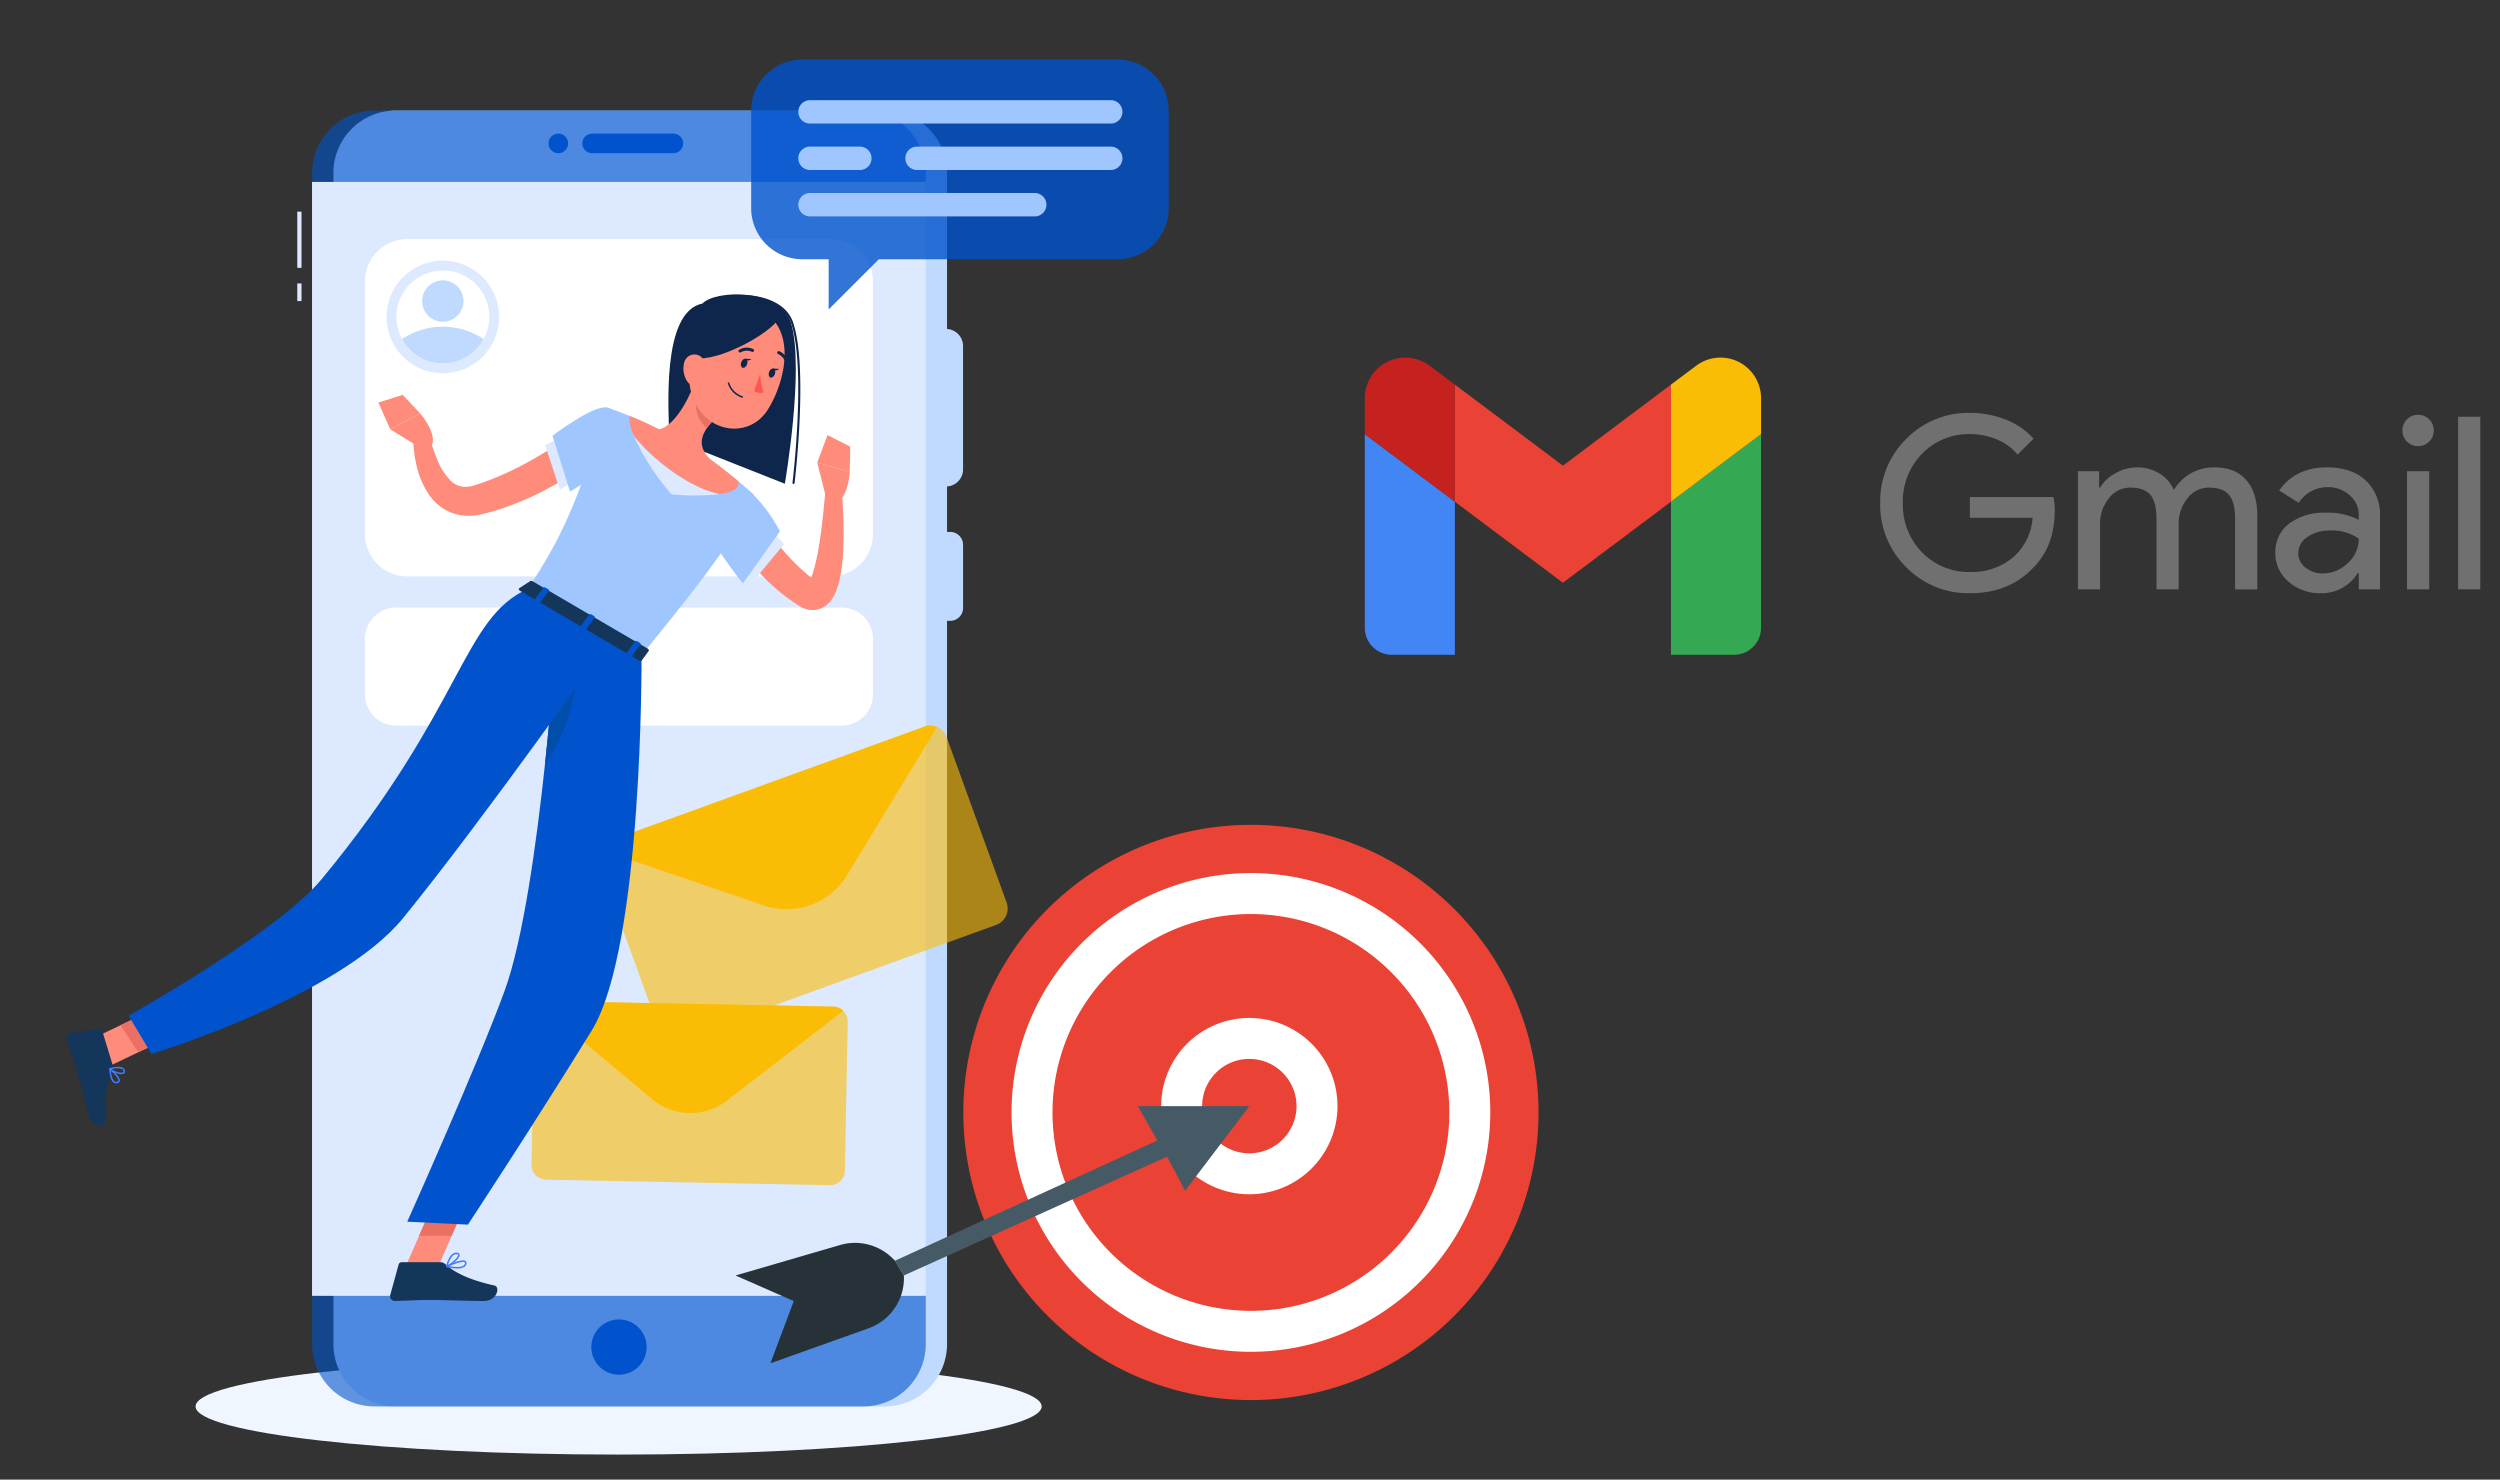 <svg height="348" viewBox="0 0 588 348" width="588" xmlns="http://www.w3.org/2000/svg" xmlns:xlink="http://www.w3.org/1999/xlink"><rect x="0" y="0" width="588" height="348" fill="#333333" stroke="none"/><clipPath id="a"><path d="m116.418 12h144.319v304.794h-144.319z"/></clipPath><clipPath id="b"><path d="m183.59 156.667h96.419v73.992h-96.419z"/></clipPath><clipPath id="c"><path d="m168.013 221.467h74.375v43.285h-74.375z"/></clipPath><clipPath id="d"><path d="m219.676 0h98.2v58.778h-98.2z"/></clipPath><clipPath id="e"><path d="m0 0h93.196v69.896h-93.196z"/></clipPath><clipPath id="f"><path d="m0 0h188.863v135.289h-188.863z"/></clipPath><path d="m0 0h588v348h-588z" fill="none"/><path d="m199 316.794c0 6.254-44.548 11.323-99.5 11.323s-99.5-5.069-99.5-11.323 44.547-11.323 99.5-11.323 99.5 5.069 99.5 11.323" fill="#f0f6ff" transform="translate(45.999 14)"/><path d="m251.127 316.794h-115.088a14.658 14.658 0 0 1 -14.615-14.615v-275.564a14.658 14.658 0 0 1 14.615-14.615h115.088a14.659 14.659 0 0 1 14.616 14.615v275.564a14.659 14.659 0 0 1 -14.616 14.615" fill="#c0daff" transform="translate(-43 14)"/><path d="m265.5 100.424h-9.526a4.022 4.022 0 0 1 -4.009-4.01v-29.035a4.022 4.022 0 0 1 4.009-4.01h9.526a4.022 4.022 0 0 1 4.01 4.01v29.035a4.022 4.022 0 0 1 -4.01 4.01" fill="#c0daff" transform="translate(-43 14)"/><path d="m266.5 132.016h-11.524a3.019 3.019 0 0 1 -3.011-3.011v-14.882a3.019 3.019 0 0 1 3.011-3.011h11.524a3.021 3.021 0 0 1 3.012 3.011v14.882a3.021 3.021 0 0 1 -3.012 3.011" fill="#c0daff" transform="translate(-43 14)"/><path d="m69.918 49.778h1v13.222h-1z" fill="#dce9ff"/><path d="m69.918 66.667h1v4.143h-1z" fill="#dce9ff"/><g clip-path="url(#a)" opacity=".6" transform="translate(-43 14)"><path d="m246.122 316.794h-115.088a14.659 14.659 0 0 1 -14.616-14.615v-275.564a14.659 14.659 0 0 1 14.616-14.615h115.088a14.658 14.658 0 0 1 14.615 14.615v275.564a14.658 14.658 0 0 1 -14.615 14.615" fill="#0053cc"/></g><path d="m195.082 302.836a6.5 6.5 0 1 1 -6.5-6.505 6.5 6.5 0 0 1 6.5 6.505" fill="#0053cc" transform="translate(-43 14)"/><path d="m73.419 42.798h144.319v261.926h-144.319z" fill="#dce9ff"/><path d="m73.419 42.798h144.319v261.926h-144.319z" fill="#dce9ff"/><g transform="translate(-43 14)"><path d="m238.385 121.565h-99.615a9.965 9.965 0 0 1 -9.935-9.935v-59.466a9.965 9.965 0 0 1 9.935-9.935h99.615a9.965 9.965 0 0 1 9.936 9.935v59.466a9.965 9.965 0 0 1 -9.936 9.935" fill="#fff"/><path d="m160.385 60.547a13.231 13.231 0 1 1 -13.231-13.231 13.232 13.232 0 0 1 13.231 13.231" fill="#dce9ff"/><path d="m158.073 60.545a10.92 10.92 0 1 1 -10.92-10.92 10.848 10.848 0 0 1 10.92 10.92" fill="#fff"/><path d="m156.753 65.747a10.918 10.918 0 0 1 -19.2 0 17.3 17.3 0 0 1 19.2 0" fill="#c0daff"/><path d="m152.017 56.81a4.865 4.865 0 1 1 -4.864-4.864 4.864 4.864 0 0 1 4.864 4.864" fill="#c0daff"/><path d="m240.99 156.667h-104.825a7.352 7.352 0 0 1 -7.33-7.331v-13.11a7.352 7.352 0 0 1 7.33-7.33h104.825a7.352 7.352 0 0 1 7.33 7.33v13.11a7.352 7.352 0 0 1 -7.33 7.331" fill="#fff"/><path d="m172.018 19.73a2.3 2.3 0 1 1 2.3 2.3 2.3 2.3 0 0 1 -2.3-2.3" fill="#0053cc"/><path d="m182.267 17.43h19.112a2.3 2.3 0 1 1 0 4.6h-19.112a2.3 2.3 0 1 1 0-4.6" fill="#0053cc"/><g clip-path="url(#b)" opacity=".6"><path d="m265.639 159.354 14.127 38.946a4.09 4.09 0 0 1 -2.444 5.225l-74.137 26.892a4.091 4.091 0 0 1 -5.226-2.444l-14.126-38.943a4.086 4.086 0 0 1 2.444-5.226l74.136-26.891a4.085 4.085 0 0 1 5.226 2.443" fill="#fbbc05"/></g><path d="m263.4 156.992-21.186 34.873a16.607 16.607 0 0 1 -19.556 7.094l-38.618-13.181a4.076 4.076 0 0 1 2.237-1.976l74.137-26.892a4.079 4.079 0 0 1 2.984.082" fill="#fbbc05"/><g clip-path="url(#c)" opacity=".6"><path d="m242.388 226.281-.679 35.083a3.467 3.467 0 0 1 -3.521 3.388l-66.788-1.292a3.465 3.465 0 0 1 -3.388-3.522l.679-35.083a3.458 3.458 0 0 1 3.521-3.387l66.788 1.292a3.46 3.46 0 0 1 3.388 3.521" fill="#fbbc05"/></g><path d="m241.334 223.732-27.355 21.124a14.067 14.067 0 0 1 -17.618-.341l-26.517-22.166a3.462 3.462 0 0 1 2.369-.882l66.787 1.292a3.459 3.459 0 0 1 2.334.973" fill="#fbbc05"/><path d="m200.376 89c0-6-2-29.611 7.833-31.611 3.111-3.278 18.52-3.614 20.889 4.722 3.111 10.945-1.5 37.667-1.5 37.667z" fill="#0f264c"/><path d="m229.641 99.834a.147.147 0 0 1 -.03 0 .25.25 0 0 1 -.218-.278c.033-.269 3.247-26.983-.338-37.585-.978-2.9-3.783-4.931-7.9-5.731-5.367-1.045-11.168.259-12.771 2.122a.25.25 0 0 1 -.379-.326c1.874-2.181 8.184-3.271 13.245-2.287 4.3.836 7.238 2.989 8.277 6.062 3.62 10.709.392 37.536.359 37.805a.25.25 0 0 1 -.248.22" fill="#0f264c"/><path d="m220.82 105.413.243.534.307.629c.2.424.431.858.659 1.284.47.854.959 1.708 1.5 2.533a46.23 46.23 0 0 0 3.474 4.818 53.866 53.866 0 0 0 4.09 4.324c.746.652 1.474 1.334 2.253 1.952l1.172.925.278.218s.02.027 0 .012a1.758 1.758 0 0 0 -.392-.081 1.721 1.721 0 0 0 -.847.125.969.969 0 0 0 -.426.276c-.064.094.11-.058.26-.319a10.807 10.807 0 0 0 .929-2.3 48.27 48.27 0 0 0 1.29-5.915c.349-2.06.621-4.163.845-6.278.263-2.109.449-4.259.653-6.36l3.855-.057c.242 2.225.344 4.4.437 6.617.048 2.208.044 4.424-.047 6.669a45.1 45.1 0 0 1 -.784 6.888 17.251 17.251 0 0 1 -1.217 3.809 7.782 7.782 0 0 1 -1.62 2.3 5.6 5.6 0 0 1 -1.793 1.136 5.268 5.268 0 0 1 -2.443.293 5.95 5.95 0 0 1 -1.922-.593 8.056 8.056 0 0 1 -.7-.4l-.381-.255-1.451-.985c-.967-.659-1.88-1.393-2.795-2.124a47.861 47.861 0 0 1 -5.049-4.878 50.474 50.474 0 0 1 -4.269-5.587c-.642-.984-1.231-2.009-1.8-3.052-.28-.529-.558-1.052-.816-1.606l-.378-.842c-.131-.3-.233-.545-.391-.959z" fill="#ff8b7b"/><path d="m224.2 110.583-6.723 9.268 2.779 2.732 7.156-8.6z" fill="#dce9ff"/><path d="m213.665 98.351c7.568 2.036 12.786 12.617 12.786 12.617l-8.742 12.255s-10.5-13.213-10.249-17.414c.265-4.376 1.643-8.685 6.2-7.458" fill="#9fc6ff"/><g fill="#ff8b7b"><path d="m237.22 102.759-2-7.96 7.636 2.227s-.218 5.374-2.85 7.129z"/><path d="m237.626 88.336 5.36 2.71-.13 5.979-7.635-2.225z"/><path d="m141.776 91.283-6.988-4.305 7.022-3.736s3.6 4 2.936 7.1z"/><path d="m132 80.672 5.73-1.8 4.081 4.371-7.022 3.736z"/><path d="m138.174 284.417 7.352.718 7.65-17.5-7.352-.718z"/><path d="m63.56 230.847 4.194 6.351 16.057-7.672-4.195-6.351z"/></g><path d="m69.512 236.535-2.493-8.18a.6.6 0 0 0 -.674-.429l-6.756 1.041a1.22 1.22 0 0 0 -.938 1.561c.918 2.837 1.5 4.16 2.6 7.757.675 2.213 1.841 7.207 2.773 10.263.91 2.989 4 2.3 3.888.941-.512-6.079.495-9.186 1.523-11.6a1.981 1.981 0 0 0 .077-1.353" fill="#14365b"/><path d="m146.5 282.863h-9.029a.749.749 0 0 0 -.713.549l-1.964 7.144a1.117 1.117 0 0 0 1.1 1.429c3.155-.054 4.7-.239 8.667-.239 2.442 0 8.756.254 12.13.254 3.3 0 3.989-3.336 2.624-3.638-6.121-1.354-9.65-3.223-11.538-5.005a1.858 1.858 0 0 0 -1.279-.494" fill="#14365b"/><path d="m153.173 267.641-3.942 9.021h-7.669l4.256-9.74z" fill="#ea7063"/><path d="m79.611 223.176 4.2 6.354-8.278 3.951-4.2-6.354z" fill="#ea7063"/><path d="m220.228 102.265s2.484 2.934-26.338 37.812l-26.681-15.612c6.8-10.6 10.732-17.285 18.582-42.606a91.2 91.2 0 0 1 12.203 5.141 108.019 108.019 0 0 1 12.115 7.089c4.925 3.52 10.119 8.18 10.119 8.18" fill="#9fc6ff"/><path d="m207.176 74.057c-1.517 4.343-4.934 11.934-9.183 12.943 0 0-1.248 4.578 6 8.815 7.965 4.661 6.121-1.726 6.121-1.726-3.74-3.582-1.741-6.741.789-9.326z" fill="#ff8b7b"/><path d="m216.73 99.255c-1.878-1.568-4.283-3.5-6.621-5.173a98.36 98.36 0 0 0 -12.117-7.09c-2.36-1.236-4.78-2.309-6.839-3.135-.33.551-.063 2.233.952 4.7 3.84 4.951 12.755 12.236 20.2 13.683 3.46-.5 4.545-1.593 4.429-2.981" fill="#ff8b7b"/><path d="m192.1 88.553a54.434 54.434 0 0 0 8.853 13.722 57.19 57.19 0 0 0 11.343-.039c-7.441-1.447-16.356-8.733-20.2-13.683" fill="#dce9ff"/><path d="m208.692 78.421 2.2 6.331a14.657 14.657 0 0 0 -1.632 1.932c-1.519-1.212-3.151-4.163-2.31-6a8.088 8.088 0 0 1 1.738-2.258" fill="#ea7063"/><path d="m207.254 65.414c-2.068 7.265-3.1 10.3-.793 15.211 3.468 7.393 12.844 8.345 17.041 1.845 3.778-5.852 6.525-16.75.562-22.032a10.3 10.3 0 0 0 -16.81 4.976" fill="#ff8b7b"/><path d="m205.126 69.972c5.165 1.926 17.319-4.486 20.625-8.417.444-6.055-13.765-3.666-13.765-3.666s-7.583-2.306-6.86 12.083" fill="#0f264c"/><path d="m203.889 71.441a5.522 5.522 0 0 0 .678 4.162c1.03 1.638 2.841 1.03 3.639-.621.719-1.486 1.049-4.129-.506-5.2a2.48 2.48 0 0 0 -3.811 1.658" fill="#ff8b7b"/><path d="m193.889 140.076s.437 68.522-11.715 88.3c-12.641 20.575-29.121 45.656-29.121 45.656l-14.266-.689s16.64-37.118 22.913-54.343c8.653-23.749 12.649-90.355 12.649-90.355z" fill="#0053cc"/><path d="m178.709 141.972a28.931 28.931 0 0 0 -5.889 6.852c-.443 5.093-.985 10.83-1.627 16.83 4.349-5.893 7.794-16.265 7.516-23.682" fill="#004daa"/><path d="m186.844 135.953s-30.194 42.857-49.02 65.953c-15.2 18.654-59.205 31.977-59.205 31.977l-5.368-9s35.007-19.534 45.446-32.156c33.412-40.4 33-61.351 48.513-68.257z" fill="#0053cc"/><path d="m167.726 122.665-2.6 1.684c-.2.131-.093.448.216.629l27.98 16.372c.24.141.509.139.612 0l1.638-2.247c.113-.156-.013-.418-.276-.572l-27.018-15.809a.561.561 0 0 0 -.551-.054" fill="#14365b"/><path d="m169.587 127.81-.724-.423c-.144-.085-.21-.223-.147-.308l2.155-2.9c.063-.085.232-.085.376 0l.724.424c.144.084.21.222.147.307l-2.155 2.9c-.063.084-.232.085-.376 0" fill="#0053cc"/><path d="m191.136 140.418-.724-.423c-.144-.085-.21-.223-.147-.308l2.155-2.9c.063-.085.233-.086.377 0l.723.424c.144.084.211.223.148.308l-2.155 2.9c-.064.085-.233.085-.377 0" fill="#0053cc"/><path d="m180.362 134.114-.724-.423c-.144-.084-.21-.223-.147-.308l2.155-2.9c.063-.085.233-.086.377 0l.723.423c.144.084.211.223.147.308l-2.155 2.9c-.063.085-.232.085-.376 0" fill="#0053cc"/><path d="m217.34 71.2c-.2.579-.062 1.156.315 1.29s.851-.228 1.055-.808.063-1.156-.315-1.289-.851.228-1.055.807" fill="#0f264c"/><path d="m223.885 73.506c-.2.579-.062 1.157.315 1.29s.851-.228 1.055-.807.063-1.156-.315-1.29-.851.228-1.055.807" fill="#0f264c"/><path d="m224.761 72.673 1.532.089s-1.1.835-1.532-.089" fill="#0f264c"/><path d="m221.8 73.892a16.382 16.382 0 0 0 .762 4.422 2.636 2.636 0 0 1 -2.2-.339z" fill="#ff5652"/><path d="m217.585 79.547a.18.18 0 0 1 -.06-.01 5.14 5.14 0 0 1 -3.338-3.365.18.18 0 0 1 .131-.218.177.177 0 0 1 .218.132 4.877 4.877 0 0 0 3.109 3.111.18.18 0 0 1 -.06.35" fill="#0f264c"/><path d="m217.05 68.913a.361.361 0 0 1 -.171-.678 3.575 3.575 0 0 1 3.288-.134.36.36 0 0 1 -.343.634 2.859 2.859 0 0 0 -2.6.135.359.359 0 0 1 -.171.043" fill="#0f264c"/><path d="m228.038 71.558a.362.362 0 0 1 -.35-.272 2.865 2.865 0 0 0 -1.66-2.006.361.361 0 0 1 .233-.683 3.58 3.58 0 0 1 2.127 2.511.363.363 0 0 1 -.261.439.394.394 0 0 1 -.089.011" fill="#0f264c"/><path d="m183.587 93.328c-1.893 1.517-3.7 2.733-5.607 3.988-1.89 1.241-3.849 2.369-5.845 3.44a67.953 67.953 0 0 1 -12.609 5.339c-.543.185-1.118.311-1.677.465-.584.146-1.074.3-1.735.437a12.829 12.829 0 0 1 -4.375.227 10.837 10.837 0 0 1 -4.359-1.525 12.051 12.051 0 0 1 -3.184-2.943 19.227 19.227 0 0 1 -3.121-6.864 25.085 25.085 0 0 1 -.644-3.47 26.558 26.558 0 0 1 -.226-3.525l3.841-.325a35.275 35.275 0 0 0 1.87 5.705 14.855 14.855 0 0 0 2.9 4.588 4.921 4.921 0 0 0 3.545 1.651 7.019 7.019 0 0 0 2.075-.326c.874-.279 1.9-.6 2.827-.942a75.316 75.316 0 0 0 11.137-5.248c1.811-1.009 3.558-2.145 5.312-3.258 1.723-1.113 3.5-2.359 5.033-3.5z" fill="#ff8b7b"/><path d="m171.217 90.708 3.458 10.458 3.25-1.944-3.041-10.375z" fill="#dce9ff"/><path d="m185.791 81.859c-3.148-.751-12.839 6.632-12.839 6.632l4.111 13.112s10.169-5.627 11.068-9.74c.936-4.282 1.253-9.147-2.34-10" fill="#9fc6ff"/><path d="m70.283 240.82a.929.929 0 0 1 -.481-.134c-.832-.494-1.063-2.262-1.127-3.273a.181.181 0 0 1 .1-.173.184.184 0 0 1 .2.023c.24.2 2.34 1.974 2.215 2.939a.612.612 0 0 1 -.38.49 1.238 1.238 0 0 1 -.522.128m-1.213-3c.133 1.345.467 2.284.916 2.551a.677.677 0 0 0 .667-.01.256.256 0 0 0 .175-.211c.065-.508-.939-1.6-1.758-2.33" fill="#407bff"/><path d="m71.545 238.647a5.258 5.258 0 0 1 -2.814-1.115.178.178 0 0 1 -.051-.172.181.181 0 0 1 .122-.132c.09-.027 2.188-.655 3.131-.078a.941.941 0 0 1 .453.66.63.63 0 0 1 -.305.727 1.134 1.134 0 0 1 -.536.11m-2.3-1.165c.764.524 2.2.992 2.665.737.077-.042.16-.118.119-.346a.581.581 0 0 0 -.286-.415 4.1 4.1 0 0 0 -2.5.024" fill="#407bff"/><path d="m150.507 284.355a11.947 11.947 0 0 1 -2.471-.315.18.18 0 0 1 -.14-.156.182.182 0 0 1 .1-.183c.608-.286 3.684-1.683 4.5-1.127a.518.518 0 0 1 .227.492 1.122 1.122 0 0 1 -.458.867 3.007 3.007 0 0 1 -1.762.422m-1.847-.557c.985.179 2.681.383 3.392-.153a.767.767 0 0 0 .315-.6.17.17 0 0 0 -.068-.172c-.444-.3-2.292.341-3.639.926" fill="#407bff"/><path d="m148.076 284.045a.181.181 0 0 1 -.176-.221c.032-.14.788-3.41 2.586-3.185.464.056.592.289.617.476.115.852-1.94 2.5-2.959 2.916a.18.18 0 0 1 -.068.014m2.245-3.055c-1.081 0-1.729 1.752-1.967 2.539 1.039-.57 2.459-1.871 2.392-2.365-.012-.088-.114-.145-.3-.167a1.009 1.009 0 0 0 -.122-.007" fill="#407bff"/><path d="m218.216 70.367 1.532.089s-1.1.835-1.532-.089" fill="#0f264c"/></g><path d="m73.419 42.798h144.319v261.926h-144.319z" fill="none"/><g transform="translate(-43 14)"><g clip-path="url(#d)" opacity=".8"><path d="m305.876 0h-74.2a12.035 12.035 0 0 0 -12 12v22.976a12.035 12.035 0 0 0 12 12h6.224v11.8l11.8-11.8h56.176a12.035 12.035 0 0 0 12-12v-22.976a12.035 12.035 0 0 0 -12-12" fill="#0053cc"/></g><path d="m304.142 15.06h-70.732a2.752 2.752 0 0 1 0-5.5h70.732a2.752 2.752 0 1 1 0 5.5" fill="#9fc6ff"/><path d="m304.142 25.981h-45.348a2.752 2.752 0 1 1 0-5.5h45.348a2.752 2.752 0 1 1 0 5.5" fill="#9fc6ff"/><path d="m245.342 25.981h-11.933a2.752 2.752 0 0 1 0-5.5h11.933a2.752 2.752 0 0 1 0 5.5" fill="#9fc6ff"/><path d="m286.475 36.9h-53.065a2.752 2.752 0 0 1 0-5.5h53.065a2.752 2.752 0 0 1 0 5.5" fill="#9fc6ff"/></g><g clip-path="url(#e)" transform="translate(321 84.111)"><path d="m6.354 92.847h14.827v-36.009l-21.181-15.885v45.54a6.354 6.354 0 0 0 6.354 6.354" fill="#4285f4" transform="translate(0 -22.951)"/><path d="m163.825 92.847h14.828a6.354 6.354 0 0 0 6.355-6.354v-45.54l-21.183 15.885z" fill="#34a853" transform="translate(-91.811 -22.951)"/><path d="m163.825 6.355v27.533l21.182-15.888v-8.468a9.531 9.531 0 0 0 -15.25-7.625z" fill="#fbbc05" transform="translate(-91.811 -.001)"/><path d="m48.186 41.988v-27.532l25.414 19.063 25.418-19.063v27.532l-25.418 19.063z" fill="#ea4335" transform="translate(-27.004 -8.102)"/><path d="m0 9.532v8.468l21.182 15.887v-27.532l-5.932-4.448a9.531 9.531 0 0 0 -15.25 7.625" fill="#c5221f"/></g><path d="m45.828-71.576q0 8.506-5.047 13.553-5.671 6.011-14.914 6.011a20.364 20.364 0 0 1 -14.967-6.124 20.5 20.5 0 0 1 -6.127-15.084 20.5 20.5 0 0 1 6.127-15.08 20.364 20.364 0 0 1 14.97-6.124 22.537 22.537 0 0 1 8.449 1.588 16.89 16.89 0 0 1 6.521 4.48l-3.74 3.738a12.579 12.579 0 0 0 -4.848-3.544 16.022 16.022 0 0 0 -6.379-1.276 15.273 15.273 0 0 0 -11.233 4.593 15.98 15.98 0 0 0 -4.54 11.625 15.98 15.98 0 0 0 4.54 11.62 15.273 15.273 0 0 0 11.228 4.6 15.1 15.1 0 0 0 10.094-3.4 13.557 13.557 0 0 0 4.65-9.356h-14.744v-4.877h19.676a17.418 17.418 0 0 1 .284 3.057zm10.661 18.657h-5.217v-27.786h4.99v3.856h.227a9.277 9.277 0 0 1 3.658-3.4 10.086 10.086 0 0 1 4.905-1.361 10.14 10.14 0 0 1 5.387 1.418 8.361 8.361 0 0 1 3.4 3.913 10.842 10.842 0 0 1 9.583-5.33q4.82 0 7.428 2.949t2.608 8.392v17.352h-5.214v-16.561q0-3.913-1.418-5.642t-4.763-1.73a6.231 6.231 0 0 0 -5.047 2.549 9.332 9.332 0 0 0 -2.041 6.011v15.367h-5.217v-16.555q0-3.913-1.418-5.642t-4.763-1.73a6.231 6.231 0 0 0 -5.047 2.549 9.332 9.332 0 0 0 -2.041 6.011zm46.611-8.506a4.166 4.166 0 0 0 1.73 3.4 6.364 6.364 0 0 0 4.054 1.361 8.314 8.314 0 0 0 5.869-2.438 7.637 7.637 0 0 0 2.58-5.727 10.716 10.716 0 0 0 -6.8-1.928 8.84 8.84 0 0 0 -5.3 1.531 4.547 4.547 0 0 0 -2.133 3.801zm6.748-20.187q5.784 0 9.13 3.09a10.971 10.971 0 0 1 3.346 8.478v17.125h-4.99v-3.856h-.227a9.953 9.953 0 0 1 -8.619 4.763 11.2 11.2 0 0 1 -7.684-2.722 8.693 8.693 0 0 1 -3.09-6.8 8.261 8.261 0 0 1 3.261-6.861 13.741 13.741 0 0 1 8.7-2.552 15.4 15.4 0 0 1 7.655 1.7v-1.191a5.938 5.938 0 0 0 -2.155-4.621 7.39 7.39 0 0 0 -5.047-1.9 8 8 0 0 0 -6.918 3.686l-4.593-2.892q3.803-5.447 11.232-5.448zm25.121-8.676a3.553 3.553 0 0 1 -1.077 2.608 3.553 3.553 0 0 1 -2.608 1.077 3.553 3.553 0 0 1 -2.608-1.077 3.553 3.553 0 0 1 -1.077-2.608 3.553 3.553 0 0 1 1.077-2.608 3.553 3.553 0 0 1 2.608-1.077 3.553 3.553 0 0 1 2.608 1.077 3.553 3.553 0 0 1 1.077 2.607zm-1.077 9.583v27.786h-5.217v-27.786zm12.022-12.815v40.6h-5.214v-40.6z" fill="#707070" transform="translate(437.451 191.537)"/><g clip-path="url(#f)" transform="translate(173 194)"><path d="m174.211 67.645a67.645 67.645 0 1 1 -67.645-67.645 67.643 67.643 0 0 1 67.645 67.645" fill="#ea4335" transform="translate(14.652 .001)"/><path d="m103.464 120.844a56.3 56.3 0 1 1 56.3-56.3 56.365 56.365 0 0 1 -56.3 56.3m0-102.967a46.666 46.666 0 1 0 46.666 46.666 46.719 46.719 0 0 0 -46.666-46.666" fill="#fff" transform="translate(17.754 3.103)"/><path d="m93.463 74.469a20.735 20.735 0 1 1 20.737-20.734 20.757 20.757 0 0 1 -20.737 20.734m0-31.834a11.1 11.1 0 1 0 11.1 11.1 11.112 11.112 0 0 0 -11.1-11.1" fill="#fff" transform="translate(27.378 12.423)"/><path d="m110.583 48.064h-26.211l4.57 8.085-61.691 28.275 2.083 3.469 61.9-27.946 4.242 8.032z" fill="#455a64" transform="translate(10.259 18.094)"/><path d="m37.511 75.627-.655-.637a12.531 12.531 0 0 0 -12.248-3.057l-24.608 7.167 13.7 6.021-5.5 14.636 23.086-8.234a12.53 12.53 0 0 0 8.306-12.423z" fill="#263238" transform="translate(0 26.891)"/></g></svg>